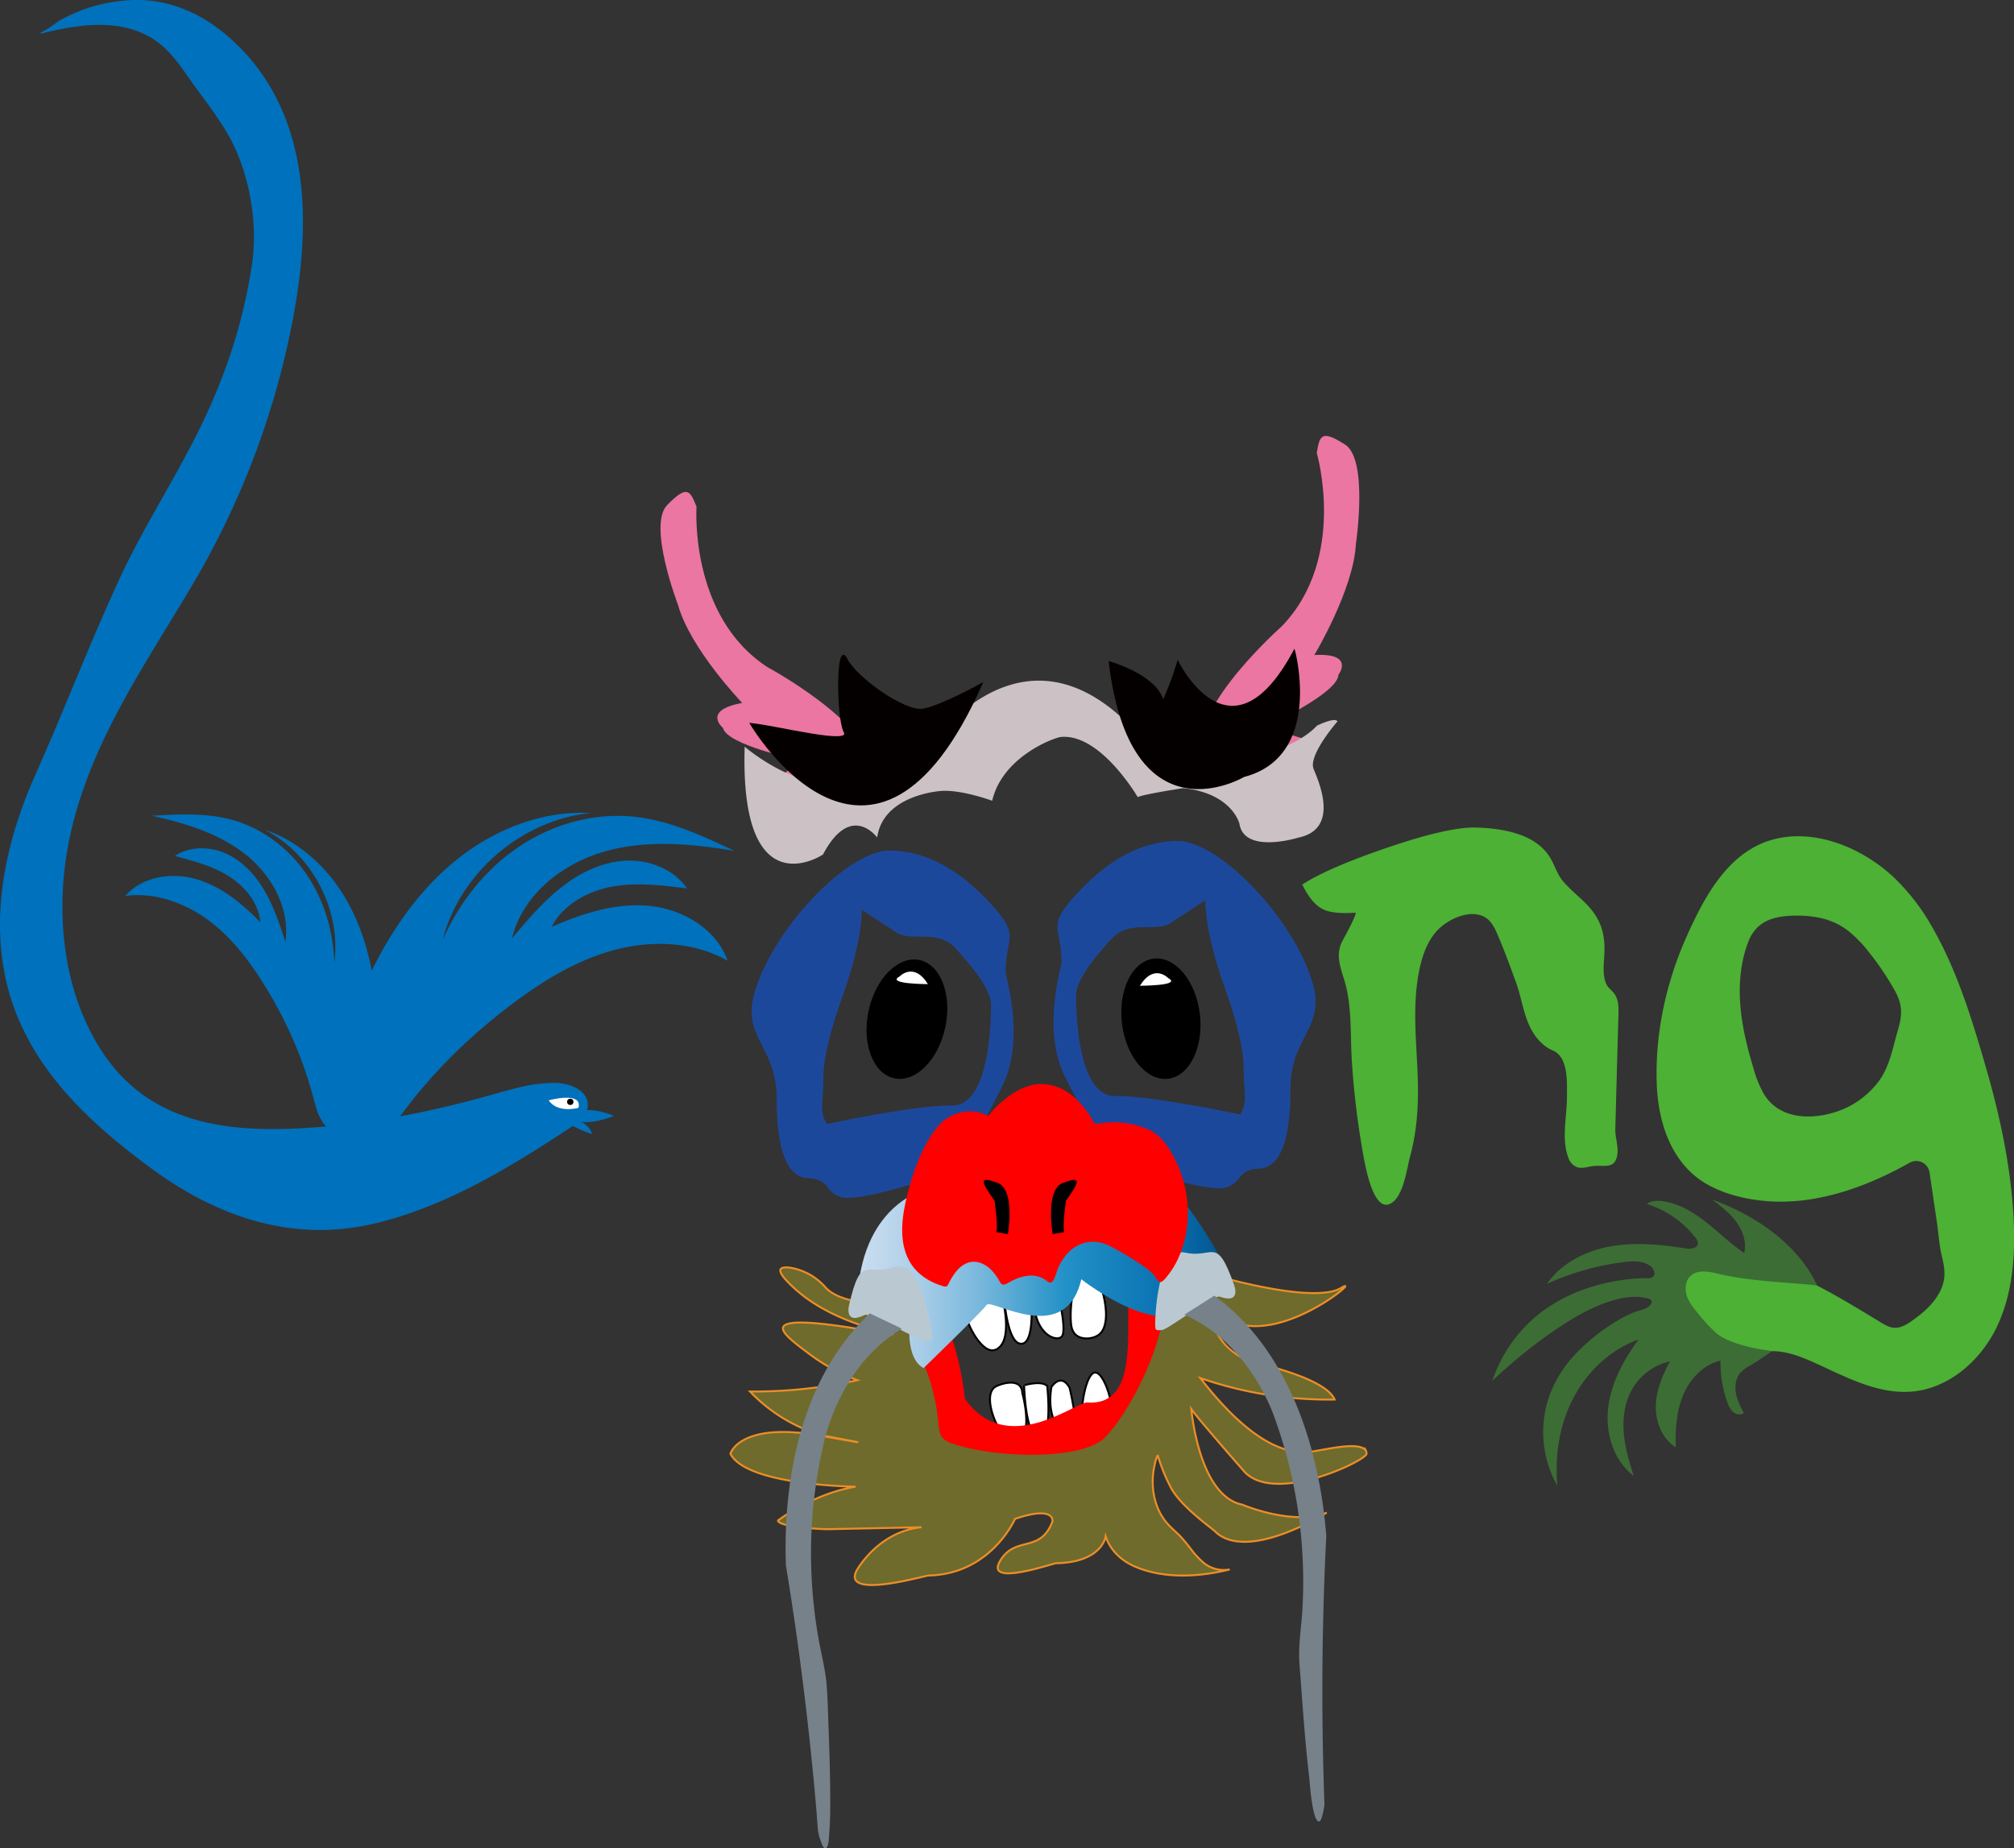 <svg xmlns="http://www.w3.org/2000/svg" xmlns:xlink="http://www.w3.org/1999/xlink" viewBox="0 0 1030.99 946.19"><rect x="0" y="0" width="1030.99" height="946.19" fill="#333333" stroke="none"/><defs><style>.cls-1{fill:#1c489c;}.cls-11,.cls-2{fill:#fff;}.cls-10,.cls-2{stroke:#040000;}.cls-10,.cls-2,.cls-5{stroke-miterlimit:10;}.cls-3{fill:#4cb134;}.cls-4{fill:#3c6d34;}.cls-5{fill:#6e6b2c;stroke:#ec8e26;}.cls-6{fill:#eb76a1;}.cls-7{fill:#ccc2c5;}.cls-8{fill:red;}.cls-9{fill:url(#天空_2);}.cls-10{fill:#040000;}.cls-12{fill:#bac9d1;}.cls-13{fill:#768189;}.cls-14{fill:#0071bc;}</style><linearGradient id="天空_2" x1="438.86" y1="648.71" x2="625.52" y2="648.71" gradientUnits="userSpaceOnUse"><stop offset="0" stop-color="#c9dcef"/><stop offset="0.07" stop-color="#c0d8ed"/><stop offset="0.18" stop-color="#a6cce7"/><stop offset="0.32" stop-color="#7dbadd"/><stop offset="0.48" stop-color="#44a0cf"/><stop offset="0.57" stop-color="#2291c7"/><stop offset="0.87" stop-color="#086eb0"/><stop offset="0.99" stop-color="#02578e"/></linearGradient></defs><title>lvoong_tuxing</title><g id="图层_2" data-name="图层 2"><g id="图层_1-2" data-name="图层 1"><path class="cls-1" d="M386.58,507.12c10.25-33.33,48.08-71.69,68.58-71.69q26.8,0,51.48,26.67c16.44,17.78,8.14,16.77,8.14,35.53,0,2.22,10.39,34.66-1.89,58.73s-19.84,38.33-22.7,42.78c-1.9,2.72-3.33,4.07-4.29,4.07q-8.58,0-26.1,5t-26.09,5a11.91,11.91,0,0,1-9.66-5,11.86,11.86,0,0,0-9.65-5q-16.8,0-16.8-40.74C397.6,535.06,379,531.07,386.58,507.12Zm36.63,68.31s44.92-9.69,64.1-9.49,20-42.48,20-51.62q0-9.26-18.23-28.89c-9.53-10.37-23.25-2.49-31.11-8.67l-16.79-11q-.36,17.42-10,44.63t-9.65,40.93C421.55,565.19,419.16,568,423.21,575.43Z"/><path class="cls-2" d="M553.8,727.05c-.53-9.19,2.63-24.58,6.94-24.43,5.35.19,12.62,24.21,5.65,30.1-2.58,2.19-7.89,2.54-10.56,0C554.18,731.16,553.9,728.85,553.8,727.05Z"/><path class="cls-2" d="M547.53,710.39s4.8,19.85,2.22,22.83-14.81-2.23-11.54-23.13C538.21,710.09,543,702.36,547.53,710.39Z"/><path class="cls-2" d="M536.1,709.58c.38,3.91,2.27,24.45-3.34,26.16a2.61,2.61,0,0,1-1.39,0c-6.06-1.31-7-22.72-7.13-26.58C524.24,709.2,533.17,706.42,536.1,709.58Z"/><path class="cls-2" d="M523.33,713.11c.26.94,5.35,19.87-1.63,24.46a4.34,4.34,0,0,1-2.54.8C512,738.11,502,714.88,509.39,710,512,708.37,523,704.78,523.33,713.11Z"/><path class="cls-3" d="M1016.23,545.08c-7.14-24.52-14.75-49.28-27.67-71.45a108.88,108.88,0,0,0-19-24.39c-16.34-15.43-42-26.21-64.46-18.7-21.7,7.27-33.48,30.35-42.06,49.71-10.18,23-15.78,48.8-14.95,74a94.4,94.4,0,0,0,1.45,13.93c2.33,12.67,7.75,25,17.75,33.5,9.64,8.15,23.66,12,36.06,13.11,26,2.39,52.1-7.08,74.24-19.58a6.9,6.9,0,0,1,10.19,5.19l3.75,25.39c.83,5.58,1.14,11.5,2.45,16.94,1.58,6.59,2.43,11.86-.81,18.28s-8.63,11.08-14.38,15.13c-2.76,1.94-5.88,3.82-9.24,3.57-2.48-.18-4.71-1.51-6.83-2.8-25.68-15.61-52.25-32-82.11-35.31a18.92,18.92,0,0,0-8.21.4c-5.94,2-8.8,8.8-9.66,15-1,7-.33,14.22.32,21.31.21,2.2.45,4.51,1.75,6.3,1.58,2.18,4.36,3.08,7,3.85,7.7,2.28,15.58,4.59,23.6,4.24,3.9-.17,7.76-1,11.67-1,7.75-.05,15.19,2.92,22.25,6.12,15.74,7.15,31.89,15.94,49.12,14.59,18.94-1.5,35.23-15.61,43.54-32.69s9.74-36.7,8.82-55.67c0-.72-.07-1.44-.11-2.15C1029.14,595.8,1023.53,570.12,1016.23,545.08Zm-44.61-18c-2.62,8.89-4.25,19.07-10,26.62A44.73,44.73,0,0,1,940,569.15c-13.1,4.28-29.35,3.77-37.12-9.23a58.14,58.14,0,0,1-5.27-13.09c-3.18-10.5-5.84-21.22-6.71-32.16s.11-22.14,4-32.39c4-10.43,12.41-13.23,23-13.52a57.27,57.27,0,0,1,13.75,1.13,35.72,35.72,0,0,1,13.91,6.19A64.68,64.68,0,0,1,957,487.8a140.32,140.32,0,0,1,12.85,19.11C973.94,514.14,973.92,519.3,971.62,527.1Z"/><path class="cls-4" d="M930.17,658c-9.73-21.09-31.78-36-53.62-43.88,4.47,3.42,9,6.91,12.33,11.46s5.3,10.4,4,15.87c-7.06-4.72-13.11-10.78-19.79-16s-14.33-9.76-22.77-10.62c-2.53-.25-5.32-.09-7.26,1.54a50.59,50.59,0,0,1,24.75,17.06,4.61,4.61,0,0,1,1.32,3.24c-.33,2.52-3.85,2.8-6.36,2.41-12.74-2-25.78-3.27-38.46-1s-25.09,8.57-32.42,19.17A135.79,135.79,0,0,1,831,646.12c4.51-.58,9.42-.84,13.25,1.61a5.23,5.23,0,0,1,2.68,3.83c.2,3.49-3.82,2.72-6.12,2.8s-4.52.23-6.78.47a100.26,100.26,0,0,0-20.2,4.23,83.41,83.41,0,0,0-23.64,11.81,72.53,72.53,0,0,0-20.59,23.25,82.62,82.62,0,0,0-5.73,12.82c3.27-3.18,6.71-6.19,10.17-9.15a243.14,243.14,0,0,1,24.24-18.42c8.91-5.86,18.52-11.35,28.89-14.09,5.55-1.46,11.31-2,16.9-.43,1.79.5,1.77,2.18.69,3.32-2.11,2.25-5.58,2.53-8.32,3.64a59.63,59.63,0,0,0-8.93,4.57A97.72,97.72,0,0,0,805,694.79a62.17,62.17,0,0,0-11.48,18.75,56,56,0,0,0,3.72,47.12c-1.38-15.32,1-31.14,8.09-44.8s19-25,33.49-30.14c-7.69,10.43-14.13,22.25-15.6,35.13s2.8,26.95,13.15,34.74c-2.36-7.2-4.52-14.54-5.13-22.1s.41-15.41,4.09-22a30.14,30.14,0,0,1,19.57-14.6c-3.9,7.12-7.12,14.89-7.27,23s3.28,16.68,10.19,21c-.19-9,.32-18.29,3.78-26.63s10.34-15.7,19.14-17.71a59.54,59.54,0,0,0,3.5,21.28,11.56,11.56,0,0,0,3,5c1.51,1.28,3.88,1.74,5.45.56-1.69-3.28-3.41-6.62-4.06-10.26s-.09-7.66,2.34-10.44a18.5,18.5,0,0,1,4.81-3.53c4.45-2.59,11.39-7.55,11.39-7.55s-20.26-2.1-28.59-9.17a79.69,79.69,0,0,1-9.29-10c-2.31-2.79-4.67-5.66-5.8-9.1s-.76-7.62,1.86-10.12c3.57-3.4,9.29-2.35,14.07-1.19C894.93,655.8,914.3,656.46,930.17,658Z"/><path class="cls-5" d="M621.67,652.86s48.46,14.4,63.86,7c.33-.16.64-.33.94-.5,14.26-8.56-43.89,41.76-67.21,7.34a31.9,31.9,0,0,0,3,14.32c5.59,11.8,16.81,15.67,19.21,16.43,0,0,36.81,7.52,41.74,19a199.82,199.82,0,0,1-68.76-11c25.66,33.11,43.89,39.24,56.32,37.74,7.49-.91,24.9-5.6,28.44-.63a3,3,0,0,1,.31,1.69c0,3.31-46,25.73-62.14,9.53,0,0-24.28-27.6-27.54-32.49,0,0,3.75,44.54,26.16,49,0,0,25.67,11,43.15,4.07,0,0-40.87,25.95-57.35,9.43-1.62-1.61-17.72-12.85-22.63-22.67a91.34,91.34,0,0,1-6.59-16.39c.1.4-.58,1.64-.7,2a39.77,39.77,0,0,0-1,4.07c-2,9.73-.3,20.63,6.13,28.46l.18.22c2.06,2.45,4.54,4.5,6.81,6.75a89.9,89.9,0,0,1,6.33,7.7,46.11,46.11,0,0,0,5.14,5.5,16.22,16.22,0,0,0,14.06,4c-15.39,3.84-33.2,4.93-48.11-1.28-7.1-2.95-12.92-8.22-15.42-15.63,0,0-1.64,13.26-25.36,13.74-1.6,0-36.56,12.31-28.75-1.07s20.7-3.72,26.88-20.37c0,0,1.49-8.3-19.17-1.27,0,0-12.26,28.35-44.33,29-1.6,0-44.54,12.47-36.75-2.56,0,0,10.92-20,33.25-22.16l-47.88,1c-3.19.06-25.55-1.13-25.6-4.44,0,0,17.39-13.57,39.69-17.33,0,0-55.87-.52-64.06-16.87,0,0,4.58-16.62,46.18-9.21s1.59,0,1.59,0a79,79,0,0,1-12.42-4.5,83.24,83.24,0,0,1-25.31-18.12c6.8,0,14.12-.17,21.88-.81a245,245,0,0,0,33.06-5,96.77,96.77,0,0,1-24.39-13.28c-7.35-5.51-14.63-10.88-13.62-13.81,2.56-7.34,55.81,4.48,56,3.57.12-.68-30.47-5.16-50.48-23.74-2.29-2.13-7.92-7.36-6.81-9.47s8.53-.71,14.28,2.31a29.9,29.9,0,0,1,8.55,6.77c4.49,5.09,15.71,9.87,44.75,9.07a100.63,100.63,0,0,1,14.6,31.14c4.64,17.13,8.44,24.71,14,30.25s26.83,16.48,48.84,3.36c4.6-2.73,14.33-2.86,19.93-6.66s15.44-10.11,18.14-18.48c1.68-5.23-.34-18.5,6.53-28.34,1.2-1.7,7,.73,12.17-5C606.05,668.88,612.89,661.5,621.67,652.86Z"/><path class="cls-1" d="M660.6,557.57q0,40.74-16.8,40.74a11.86,11.86,0,0,0-9.66,5,11.88,11.88,0,0,1-9.65,5q-8.58,0-26.1-5t-26.09-5q-1.44,0-4.29-4.08-4.29-6.66-22.7-42.78c-12.28-24.07-1.89-56.5-1.89-58.72,0-18.76-8.3-17.76,8.14-35.53s33.61-26.67,51.48-26.67c20.5,0,58.33,38.35,68.58,71.68C679.24,526.17,660.6,530.16,660.6,557.57Zm-24-11.12q0-13.69-9.66-40.92T617,460.9l-16.79,11c-7.86,6.17-21.58-1.7-31.11,8.67q-18.24,19.64-18.23,28.89c0,9.13.86,51.81,20,51.61s64.1,9.49,64.1,9.49C639,563.11,636.65,560.29,636.65,546.45Z"/><path class="cls-2" d="M548.19,676.75c-.76-10.73,2.66-28.87,7.7-28.85,6.25,0,15.13,27.86,7.1,35-3,2.65-9.17,3.27-12.33.4C548.71,681.55,548.34,678.85,548.19,676.75Z"/><path class="cls-2" d="M540.6,657.48s5.93,23.06,3,26.65-17.31-2-13.85-26.65C529.71,657.48,535.15,648.25,540.6,657.48Z"/><path class="cls-2" d="M527.24,657c.51,4.55,3,28.53-3.46,30.75a3.3,3.3,0,0,1-1.63.1c-7.09-1.31-8.53-26.34-8.76-30.85C513.39,657,523.78,653.38,527.24,657Z"/><path class="cls-2" d="M512.4,661.58c.32,1.08,6.57,23-1.5,28.69a5.16,5.16,0,0,1-2.95,1c-8.42,0-20.48-26.85-11.88-32.8C499,656.45,511.9,651.84,512.4,661.58Z"/><path class="cls-6" d="M674.07,231.91s15.79,53.63-17.82,88.61c0,0-45.49,40.27-40.54,62.91,0,0-6.4,21.42,18.61,10.7,0,0,31.31-10.18,34.44-15.72,0,0-12.72-2.36-17.1-8.29,0,0,33.21-15.57,33.48-24.64,0,0,8.74-11.37-12.32-10.15,0,0,20.06-33.37,21.27-56.75,0,0,6.51-43.37-5.53-51S675.56,222.7,674.07,231.91Z"/><path class="cls-6" d="M356.56,259.37s-3.91,56,36.33,82.16c0,0,52.95,28.56,53,51.79,0,0,10.82,19.36-15.85,14.79,0,0-32.68-2.56-36.93-7.22,0,0,11.89-5.29,14.89-12.1,0,0-35.7-7.37-37.9-16.14,0,0-10.95-9,9.84-12.79,0,0-26.7-27.8-32.88-50.3,0,0-15.64-40.74-5.53-51S353.13,250.74,356.56,259.37Z"/><path class="cls-7" d="M381.21,382.25S414.4,411.14,443,398.71c0,0,9.55-27.86,34.08-17.83,0,0,46.53-68.05,103.69-7,0,0,23.9-12,33.56,19,0,0,43.52-4,59.86-21.41,0,0,9.11-4.51,10.48-2.18,0,0-11.61,13.27-12.53,21.34a6.2,6.2,0,0,0,.33,3.09c2.95,7.09,13.19,30.71-7.78,35.07,0,0-27.72,8.66-30.2-7.07,0,0-3.66-15.62-28.76-18.24,0,0-19.89,3-23.32,4.58,0,0-19-32.64-39.27-30.79-3.53.32-30,10.1-35.23,32.66,0,0-16-5.91-26.47-5-2.36.22-29.41,2.68-32.41,23.81,0,0-13.36-18.41-27.72,8.67C421.31,437.51,378.63,465.94,381.21,382.25Z"/><path class="cls-8" d="M444.76,653s24,28.61,31.87,55.71-2.26,27.47,19,32.56,59,5.62,70.06-5.44,35.56-51.66,31.49-90c0,0,1.31-16.77-2.9-16s-16.12,15-16.63,36.14,3.26,53.69-21,52c-5.87-.41-41.19,28.66-62.69-1.92C493.91,716.05,487.45,640.6,444.76,653Z"/><path class="cls-9" d="M472.78,609.34s-32.3,7.87-33.92,56.87L467.93,661s-8.07,32.37,4.85,39.37c0,0,29.88-28.87,32.3-32.37s40.37,21.87,48.45-13.12c0,0,46.84,36.74,58.14,7.87,3.33,1.71,16.65-8.28,13.32-18.27,0,0-22.2-42.1-40.77-47.35,0,0,8.07,33.94-11.31,35.69,0,0-25,1.93-25.84-4.19,0,0-15.34,9.62-18.57,14s-21.81-1.75-25.84-11.38C502.66,631.21,484.89,663.58,472.78,609.34Z"/><path class="cls-10" d="M568.1,339.1s24.37,6.93,27.24,20.3A160,160,0,0,0,603,339.1s27,54.7,59.5-5.69c0,0,14.33,53.46-25.81,63.86C636.67,397.27,579.33,431.43,568.1,339.1Z"/><path class="cls-10" d="M384.49,370.63s62.07,105,117.85-20.35c0,0-20.43,11.4-29.86,13S437.91,347,433.2,337.26s-4.71,30.12-.79,37.44S399.41,372.26,384.49,370.63Z"/><ellipse cx="464.23" cy="521.69" rx="30.95" ry="20.08" transform="translate(-142.73 867.04) rotate(-77.97)"/><ellipse cx="594.32" cy="521.44" rx="20.08" ry="30.95" transform="translate(-57.99 74.66) rotate(-6.85)"/><path class="cls-11" d="M460.49,499.9s7.26-7.76,14.52,3.89C475,503.79,453.24,503.79,460.49,499.9Z"/><path class="cls-11" d="M598.05,500.74s-7.26-7.76-14.52,3.89C583.53,504.63,605.3,504.63,598.05,500.74Z"/><path class="cls-12" d="M591.36,678.32c-.16-2.77,1-40.37,15.38-37.08s15.88-9.31,25,16.55c0,0,3.94,10-7.31,6-3.35-1.19-26.38,16.89-29.65,17.09S591.51,681.09,591.36,678.32Z"/><path class="cls-13" d="M621.66,663.27a113.12,113.12,0,0,1,17.78,16.33c31.58,35.81,37.89,85.91,39.5,106.68q-1.17,23-1.68,47.36c-.65,31.62-.3,61.78.76,90.31q-1.35,8.52-2.8,8.51c-3.52,0-4.77-20.47-5-22.53-2.28-19.31-3.53-38.73-5-58.12-.72-9.54,1-18.83,1.53-28.34a250.38,250.38,0,0,0-.45-34,244.34,244.34,0,0,0-15-66.85,104.24,104.24,0,0,0-18.07-29.48A79.16,79.16,0,0,0,606.29,673Z"/><path class="cls-12" d="M477.08,683.62c-.15-2.77-5.55-40-19.47-35s-16.82-7.31-22.95,19.47c0,0-2.78,10.4,7.94,5.08,3.19-1.59,28.1,13.58,31.37,13.38S477.24,686.39,477.08,683.62Z"/><path class="cls-13" d="M445.28,672.35a114.72,114.72,0,0,0-15.8,18.38c-27.31,39.39-27.91,89.91-27.16,110.73q3.76,22.69,7,46.84,3,22.37,5.38,44.83c1.5,14.24,2.9,28.51,3.92,42.8a23.69,23.69,0,0,0,1.59,6.68c.27.73,1.12,3.73,2.32,3.58,1.86-.25,1.87-6.79,2-7.94.61-7.77.51-15.61.43-23.39-.13-10.69-.46-21.37-.87-32-.27-7.06-.38-14.14-1-21.18-.61-6.61-2.18-12.91-3.43-19.4a249.68,249.68,0,0,1-4.36-39.13,245.52,245.52,0,0,1,7.34-68.22,105.23,105.23,0,0,1,14.61-31.47,80,80,0,0,1,24.44-23.28Z"/><path class="cls-3" d="M825.17,596.06c-2.62,1.49-6.59.3-10.48,1-2.5.43-5.13,1.27-7.51.4A7.54,7.54,0,0,1,803,593c-3.88-9.79-.81-21.46-.86-31.61,0-7.11.86-20.21-7.25-23.62-5-2.12-8.83-6.5-11.32-11.35-3.74-7.3-4.63-15.54-7.4-23.19-3-8.28-6-16.51-9.48-24.61-1.51-3.52-3.29-7.26-6.64-9.14-7.71-4.33-19.29,1.23-24.63,7.21-5.18,5.8-7.66,13.59-9.09,21.09-3.06,16-1.55,32.44-.78,48.58.74,15.58.46,30.33-3.68,45.56-1.76,6.45-3.46,21.42-10.5,24.45-9.24,4-13.29-23.91-14.23-29.39A418.47,418.47,0,0,1,692,542.73c-.87-13.85.22-28.14-4-41.55-2.08-6.66-4.29-12.79-.83-19.4.61-1.18,8.17-14.71,6.65-14.9.79.1,1.59.11,2.38.24-5.1.32-11.31.66-16.26-.64-6.63-1.74-10.37-7.93-13.31-13.65q13.1-8.55,44-19.05t44.78-10.14q30,.78,38.57,16.2c2.24,4,3.23,7.89,6.39,11.57s7.07,6.84,10.59,10.27c8.89,8.68,11.11,16.57,10.2,28.9-.3,4-.62,9.14,1,12.93,1,2.43,3.46,3.72,4.74,5.95,1.73,3,1.68,6.59,1.59,9.94l-1.08,39.37q-.25,9.59-.52,19.18c-.12,4.52,1.84,9.19.94,13.71C827.34,594.05,826.41,595.35,825.17,596.06Z"/><path class="cls-8" d="M484.51,658.55c.6-.25.84-1,1.53-2.29a33,33,0,0,1,3-4.81c2.18-2.8,5.09-5.2,8.76-5.49,3.46-.27,6.84,1.45,9.34,3.85a25.5,25.5,0,0,1,3.46,4.29c1.7,2.55,1.84,4.76,5.27,2.76,6.15-3.57,13.73-6,20-1.13a4,4,0,0,0,1.42.85c2.37.57,3.61-5.84,4.31-7.32a31.18,31.18,0,0,1,4.36-7.07c5.84-6.79,14.38-8.33,22.31-4.27a159.77,159.77,0,0,1,17.61,10.62,28.33,28.33,0,0,1,4.58,3.88c.8.87,2.2,3.67,3.45,3.88,1.4.24,4.16-3.73,4.93-4.74a38.72,38.72,0,0,0,3.76-6.24c8.95-18.22,6.59-41.1-4.72-58a27.16,27.16,0,0,0-6.35-7,24.82,24.82,0,0,0-6.13-3.08,45,45,0,0,0-15.55-2.7,52.45,52.45,0,0,0-8,.76c-2,.31-2.18-1.37-3.07-2.81s-1.67-2.59-2.58-3.83a42.58,42.58,0,0,0-6.16-6.84c-4.36-3.82-9.85-6.55-15.63-6.85-6.16-.32-12,2.06-17,5.5a54.12,54.12,0,0,0-6.35,5.15c-1,.94-1.95,1.91-2.88,2.92-.54.59-1.47,2.22-2.25,2.47-.52.17-1.86-.61-2.39-.8a20.63,20.63,0,0,0-4.43-1.15A22,22,0,0,0,479,578c-7.92,10.42-12.53,24.56-15.36,37.22-2.23,10-3.1,20.9,1.66,29.93,3.57,6.76,10,11,17.17,13.16A3.32,3.32,0,0,0,484.51,658.55Z"/><path d="M538.87,631.77s-4-22.7,5.24-26.19,9.15-1.44,1.59,9.08c0,0-1.94,13-.92,16.08"/><path d="M515.94,631.77s4-22.7-5.23-26.19-9.15-1.44-1.6,9.08c0,0,1.94,13,.93,16.08"/><path class="cls-14" d="M297.38,574.24c6.38,1.19,16.91-2.91,16.91-2.91a34.94,34.94,0,0,0-13.84-3.1,8.42,8.42,0,0,0,.45-2.62c.09-7.34-8.94-11.07-16.28-11.24-11.45-.26-22.62,3.18-33.65,6.28-28.41,8-57.49,13.88-86.93,16.26-44,3.54-87.45.43-113-40.46C30.4,503.41,27.83,460.1,37,423,48.31,376.66,75.81,338,99.56,297.59A420.52,420.52,0,0,0,150,163c9.63-50.94,9.12-107.93-33.7-144.72C102.81,6.75,86.6-.42,68.71,0A82.82,82.82,0,0,0,43.48,4.63a81.15,81.15,0,0,0-12,5.34C28,11.9,24.39,15.39,20.7,16.62c.13.51.52.55,1.05.41A145.05,145.05,0,0,1,41,13.35C53.83,11.8,67.34,12.89,78.46,20c9,5.77,14.67,15,20.79,23.49,6.87,9.57,9,11.92,15.4,21.89,12.55,19.67,17.59,47.25,14.41,69.5a271.27,271.27,0,0,1-15.85,59.5q-2.7,7-5.73,13.79C94,238.61,75.24,266,61.3,296.05c-15.28,33-28.23,67-43,100.11C4.08,428.06-4.45,463.86,2.42,498.7c8.69,44.07,40.92,74.48,75.75,99.95,33.48,24.48,71.76,37.35,112.71,27.89,36.55-8.44,69.3-28.36,100.65-49,.57-.38,1.15-.76,1.72-1.17a49.63,49.63,0,0,0,9.91,4.19A10.7,10.7,0,0,0,297.38,574.24Z"/><path class="cls-11" d="M280.84,563.29s17.55-4.86,15.26,3.85C296.1,567.14,285.57,570.13,280.84,563.29Z"/><circle cx="291.93" cy="564.06" r="1.62"/><path class="cls-14" d="M302.53,416.2c-23.76-1.36-47.44,7.54-66.35,22S202.86,472.33,192,493.5c-10.3,20-17.74,42.91-13.09,65,.4,1.87.84,4-.22,5.57-1.41,2.11-4.53,2-7,1.37-14.48-3.86-9.58,5.87-3.52,11.89,4.31,4.28,9.47,8.42,15.54,8.7,9.69.46,16.73-8.61,22.5-16.41,15.52-21,34.43-39.33,55.21-55.1,16-12.11,33.37-22.87,52.7-28.12s40.91-4.49,58.34,5.39c-5.73-16.25-22.94-26.41-40.09-28.06s-34.2,3.81-50,10.78c5.85-11.44,18.32-18.31,31-20.62s25.63-.69,38.37.92c-6.85-9.94-19.57-14.85-31.63-14.2s-23.43,6.26-32.91,13.73-17.33,16.79-25.1,26c5.28-21.91,25.25-38,46.89-44.3s44.8-4.21,67-.45c-16.47-7.75-33.34-15.62-51.45-17.51-20.64-2.15-41.8,3.84-59,15.44s-30.51,28.57-38.9,47.54C235.51,446.75,267.26,419.61,302.53,416.2Z"/><path class="cls-14" d="M135.65,424.81c17.33,5.83,31.67,19,41,34.69s14,33.9,15.68,52.11c1.61,17.25.36,35.69-9.27,50.09-.82,1.22-6.92,19.79-11.33,18.26-7-2.45-9.47-10.94-11.35-18.16a211.72,211.72,0,0,0-23.59-55.12c-7.91-13.21-17.24-25.87-29.53-35.15s-27.89-14.92-43.16-12.87c8.75-10,23.94-12.27,36.64-8.53s23.3,12.52,32.54,22c-.89-9.84-7.82-18.32-16.17-23.58s-18.08-7.84-27.63-10.34c7.73-5.13,18.21-5,26.62-1.06s14.92,11.17,19.55,19.22,7.55,16.94,10.44,25.76c2.51-17.14-7.12-34.36-20.76-45s-30.74-15.84-47.66-19.52c14-.81,28.26-1.59,41.71,2.25,15.34,4.38,28.71,14.72,37.66,27.92s13.58,29.11,14.12,45.05C174.69,465.8,159.83,437.35,135.65,424.81Z"/></g></g></svg>